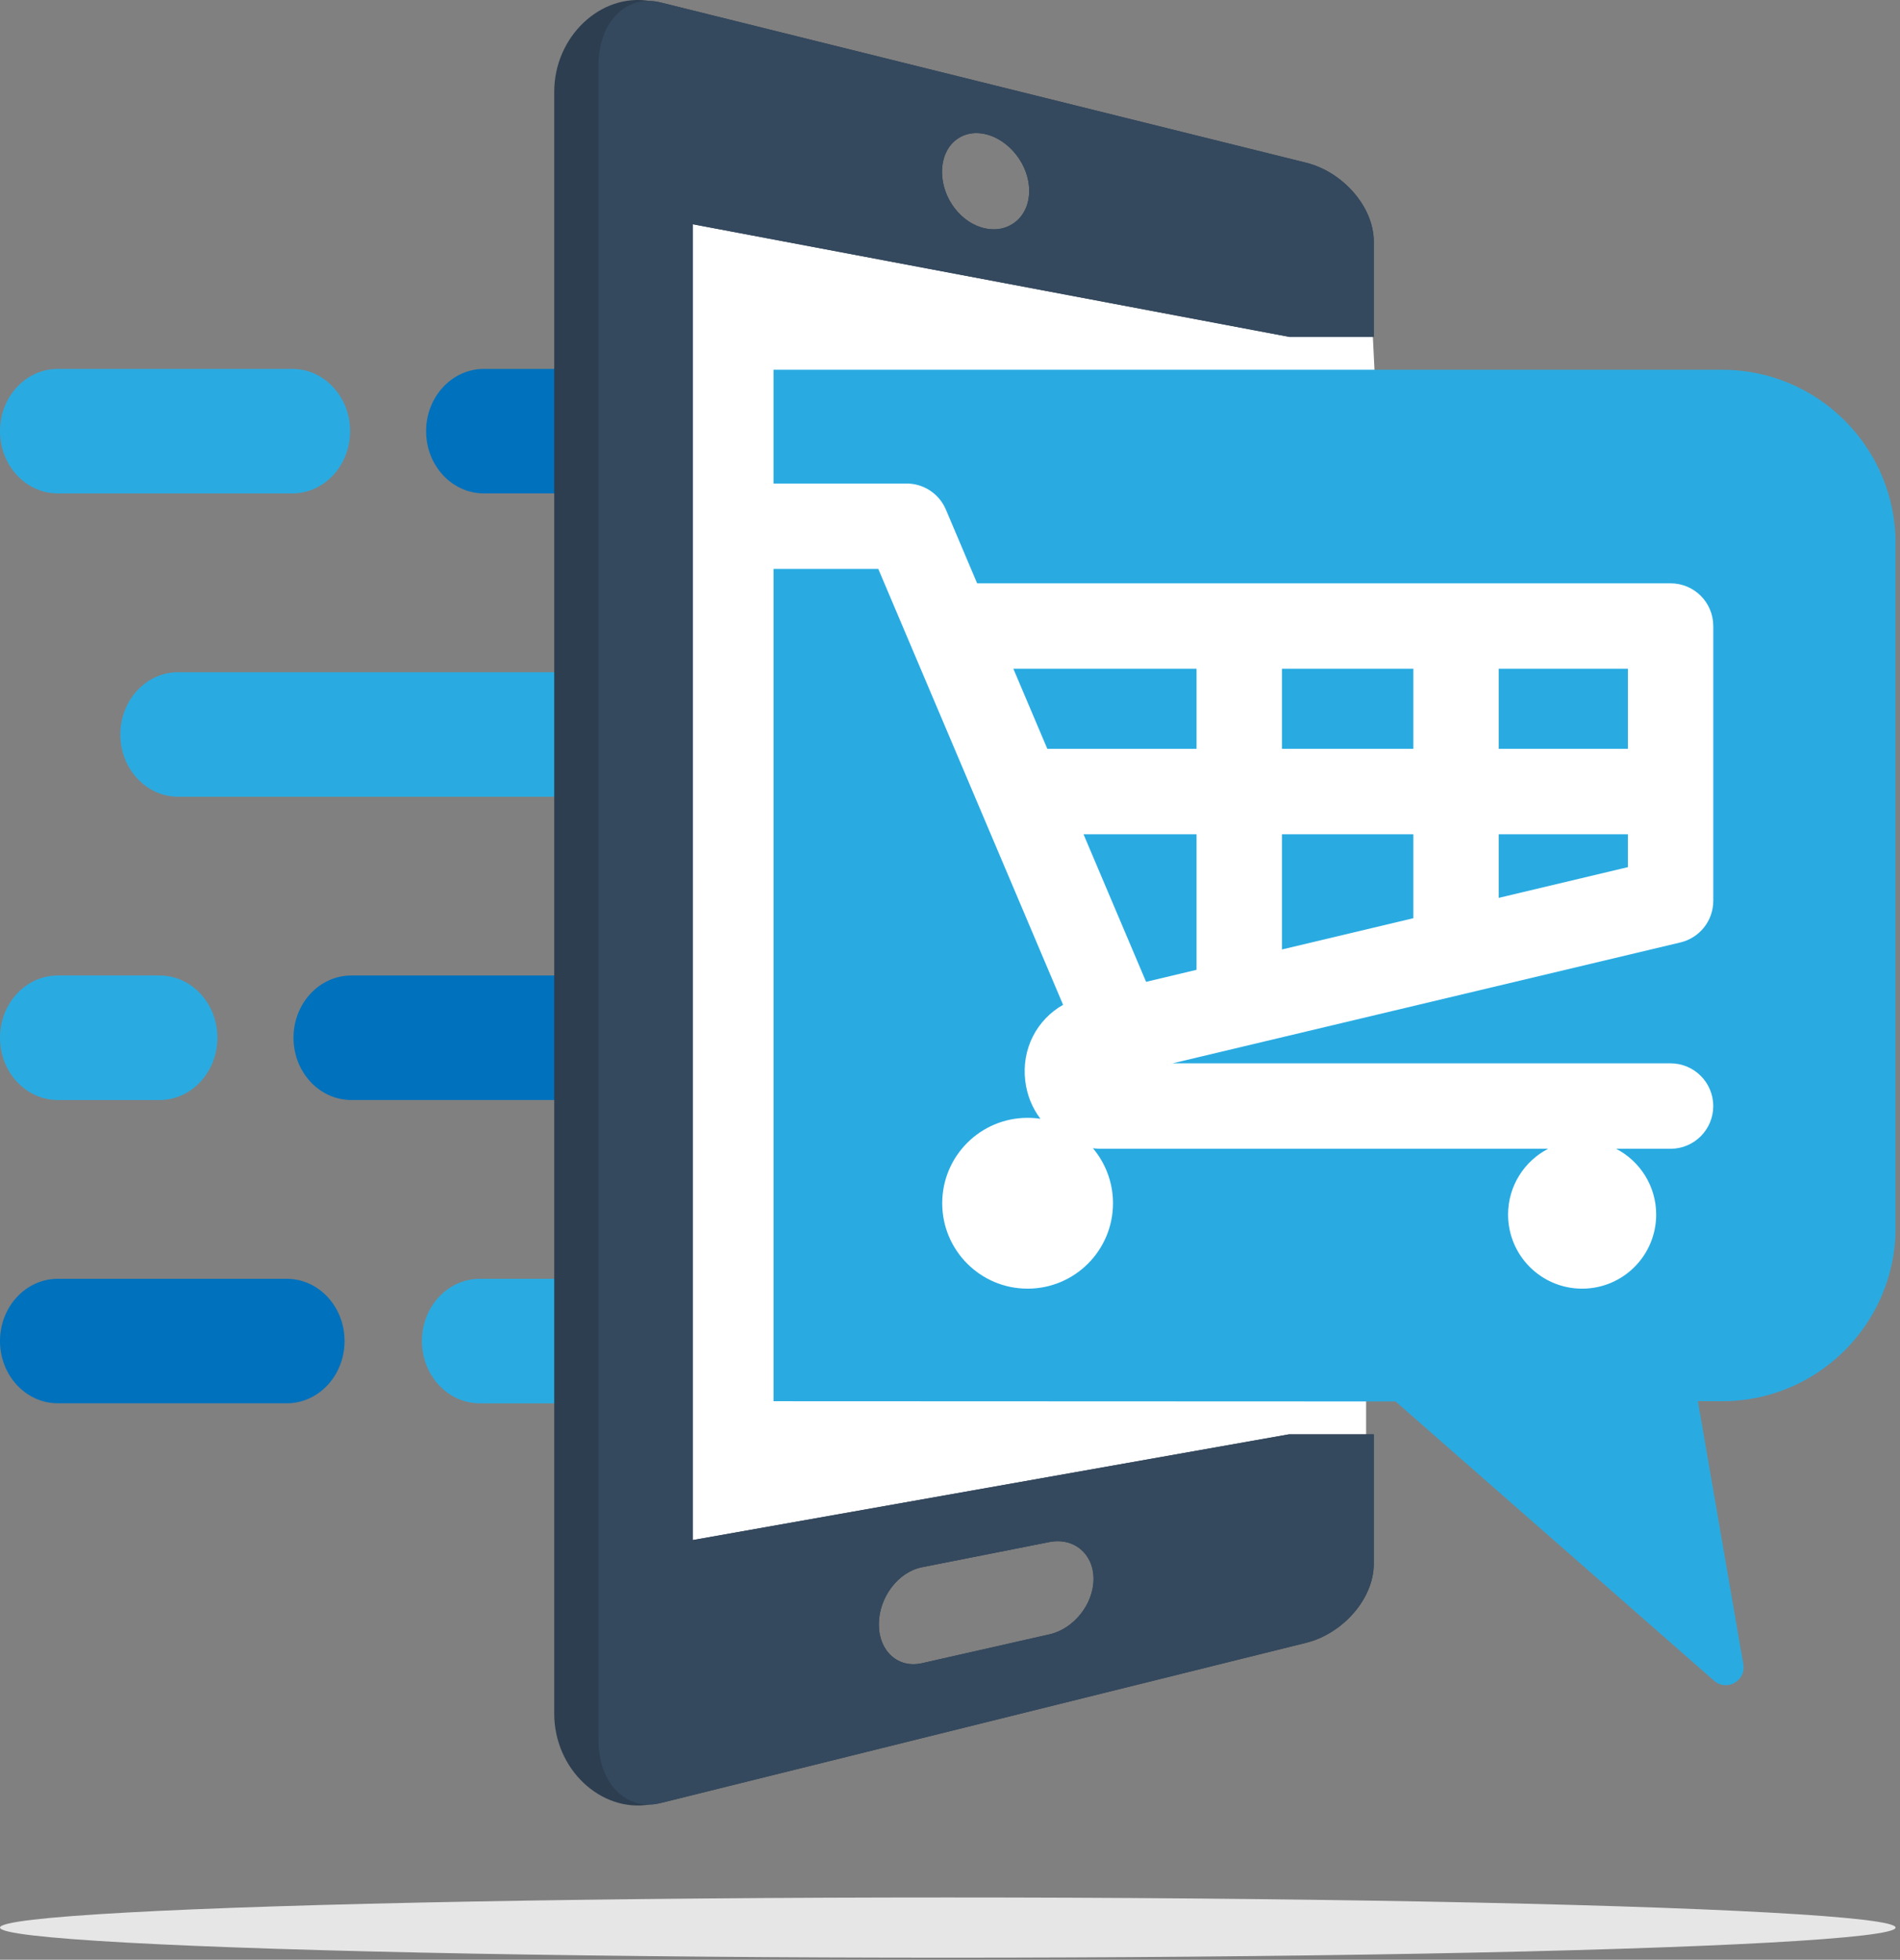 <?xml version="1.0" encoding="utf-8"?>
<!-- Generator: Adobe Illustrator 15.1.0, SVG Export Plug-In  -->
<!DOCTYPE svg PUBLIC "-//W3C//DTD SVG 1.1//EN" "http://www.w3.org/Graphics/SVG/1.1/DTD/svg11.dtd">
<svg version="1.1"
	 xmlns="http://www.w3.org/2000/svg" xmlns:xlink="http://www.w3.org/1999/xlink" xmlns:a="http://ns.adobe.com/AdobeSVGViewerExtensions/3.0/"
	 x="0px" y="0px" width="161px" height="166px" viewBox="0 0 161 166" overflow="visible" enable-background="new 0 0 161 166"
	 xml:space="preserve">
<rect x="0" y="0" width="161" height="166" fill="#808080" stroke="none"/>
<defs>
</defs>
<polygon fill="#FFFFFF" points="116.26,27.083 116.926,40.583 147.593,43.583 148.093,108.583 135.926,116.083 115.76,115.25 
	115.76,124.25 56.093,135.25 56.26,16.25 "/>
<path fill="#29ABE2" d="M4.899,41.795h19.868c2.706,0,4.899-2.361,4.899-5.273c0-2.913-2.193-5.273-4.899-5.273H4.899
	C2.193,31.249,0,33.61,0,36.522C0,39.435,2.193,41.795,4.899,41.795z"/>
<path fill="#0071BC" d="M50.713,31.248v10.547h-9.707c-2.706,0-4.899-2.361-4.899-5.272c0-2.913,2.193-5.274,4.899-5.274H50.713z"/>
<path fill="#29ABE2" d="M50.713,56.94v10.547H15.097c-2.706,0-4.899-2.361-4.899-5.274c0-2.912,2.193-5.272,4.899-5.272H50.713z"/>
<path fill="#29ABE2" d="M4.899,93.177h8.622c2.706,0,4.899-2.361,4.899-5.273c0-2.913-2.193-5.273-4.899-5.273H4.899
	C2.193,82.63,0,84.991,0,87.904C0,90.816,2.193,93.177,4.899,93.177z"/>
<path fill="#0071BC" d="M50.713,82.63v10.547H29.77c-2.706,0-4.899-2.361-4.899-5.274c0-2.911,2.193-5.272,4.899-5.272H50.713z"/>
<path fill="#0071BC" d="M24.299,108.321h-19.4c-2.706,0-4.899,2.361-4.899,5.273s2.193,5.273,4.899,5.273h19.4
	c2.706,0,4.899-2.361,4.899-5.273S27.004,108.321,24.299,108.321z"/>
<path fill="#29ABE2" d="M50.713,108.321v10.547H40.654c-2.706,0-4.899-2.361-4.899-5.273c0-2.913,2.193-5.273,4.899-5.273H50.713z"
	/>
<path fill="#2D3E50" d="M116.408,28.538v-8.09c0-2.895-2.577-5.878-5.737-6.667C91.952,9.138,73.729,4.615,55.979,0.209
	c-0.319-0.08-0.632-0.122-0.934-0.128c-4.134-0.683-8.082,3.003-8.082,7.706v137.363c0,4.711,3.952,8.395,8.091,7.704
	c0.299-0.008,0.609-0.049,0.925-0.128c17.751-4.404,35.973-8.926,54.692-13.571c3.16-0.786,5.737-3.772,5.737-6.667v-10.993h-7.183
	c-17.257,3.06-34.093,6.044-50.527,8.958V18.993c16.439,3.103,33.281,6.282,50.544,9.541v0.004H116.408z M78.121,132.755
	c4.302-0.85,6.465-1.276,10.808-2.136c2.06-0.4,3.734,0.988,3.734,3.125c0,2.132-1.675,4.233-3.734,4.695
	c-4.343,0.987-6.506,1.476-10.808,2.445c-1.008,0.227-1.919-0.023-2.581-0.62c-0.66-0.593-1.07-1.53-1.07-2.67
	C74.471,135.312,76.106,133.154,78.121,132.755z M86.127,18.728c-0.673,0.576-1.599,0.835-2.62,0.624
	c-1.021-0.207-1.945-0.843-2.611-1.712c-0.665-0.867-1.075-1.969-1.075-3.083c0-2.242,1.645-3.67,3.686-3.191
	c1.021,0.232,1.947,0.897,2.62,1.763c0.673,0.87,1.084,1.949,1.084,3.043C87.211,17.257,86.8,18.151,86.127,18.728z"/>
<path fill="#34495E" d="M116.408,28.538v-8.09c0-2.895-2.577-5.878-5.737-6.667C91.952,9.138,73.729,4.615,55.979,0.209
	c-2.912-0.723-5.266,1.665-5.266,5.328V147.4c0,3.662,2.354,6.052,5.266,5.327c17.751-4.404,35.973-8.926,54.692-13.571
	c3.16-0.786,5.737-3.772,5.737-6.667v-10.993h-7.183c-17.257,3.06-34.093,6.044-50.527,8.958V18.993
	c16.439,3.103,33.281,6.282,50.544,9.541v0.004H116.408z M78.121,132.755c4.302-0.85,6.465-1.276,10.808-2.136
	c2.06-0.4,3.734,0.988,3.734,3.125c0,2.132-1.675,4.233-3.734,4.695c-4.343,0.987-6.506,1.476-10.808,2.445
	c-1.008,0.227-1.919-0.023-2.581-0.62c-0.66-0.593-1.07-1.53-1.07-2.67C74.471,135.312,76.106,133.154,78.121,132.755z
	 M86.127,18.728c-0.673,0.576-1.599,0.835-2.62,0.624c-1.021-0.207-1.945-0.843-2.611-1.712c-0.665-0.867-1.075-1.969-1.075-3.083
	c0-2.242,1.645-3.67,3.686-3.191c1.021,0.232,1.947,0.897,2.62,1.763c0.673,0.87,1.084,1.949,1.084,3.043
	C87.211,17.257,86.8,18.151,86.127,18.728z"/>
<polygon fill="#29ABE2" points="101.391,63.429 88.746,63.429 85.868,56.646 101.391,56.646 "/>
<polygon fill="#29ABE2" points="97.116,83.167 91.814,70.667 101.391,70.667 101.391,82.149 "/>
<rect x="108.628" y="56.646" fill="#29ABE2" width="11.135" height="6.783"/>
<polygon fill="#29ABE2" points="108.628,70.667 119.763,70.667 119.763,77.777 108.628,80.426 "/>
<rect x="126.999" y="56.646" fill="#29ABE2" width="10.943" height="6.783"/>
<polygon fill="#29ABE2" points="126.999,70.667 137.942,70.667 137.942,73.452 126.999,76.054 "/>
<path fill="#29ABE2" d="M160.625,46.028v57.956c0,2.288-0.522,4.453-1.455,6.385c-2.376,4.927-7.419,8.323-13.254,8.323
	l-2.043-0.007l3.843,22.247c0.145,0.717-0.216,1.327-0.752,1.624c-0.489,0.271-1.126,0.279-1.654-0.132l-27.053-23.712l-52.71-0.021
	V48.194h8.878l15.658,36.919c-2.229,1.266-3.525,3.73-3.209,6.424c0.143,1.225,0.601,2.326,1.289,3.232
	c-0.355-0.055-0.719-0.082-1.087-0.082c-3.996,0-7.235,3.239-7.235,7.235s3.239,7.235,7.235,7.235s7.235-3.239,7.235-7.235
	c0-1.775-0.64-3.397-1.698-4.657c0.245,0.028,0.495,0.043,0.748,0.043h37.823c-2.017,1.044-3.394,3.148-3.394,5.574
	c0,3.466,2.81,6.275,6.275,6.275s6.275-2.81,6.275-6.275c0-2.426-1.379-4.53-3.394-5.574h4.611c1.999,0,3.619-1.62,3.619-3.618
	s-1.62-3.619-3.619-3.619H99.356l43.042-10.242c1.63-0.389,2.779-1.845,2.779-3.52V53.027c0-1.998-1.62-3.617-3.619-3.617H82.799
	l-2.649-6.248c-0.567-1.336-1.879-2.205-3.332-2.205H65.546v-9.639h80.37C154.039,31.319,160.625,37.904,160.625,46.028z"/>
<ellipse fill="#E6E6E6" cx="80.312" cy="163.277" rx="80.312" ry="2.55"/>
</svg>
